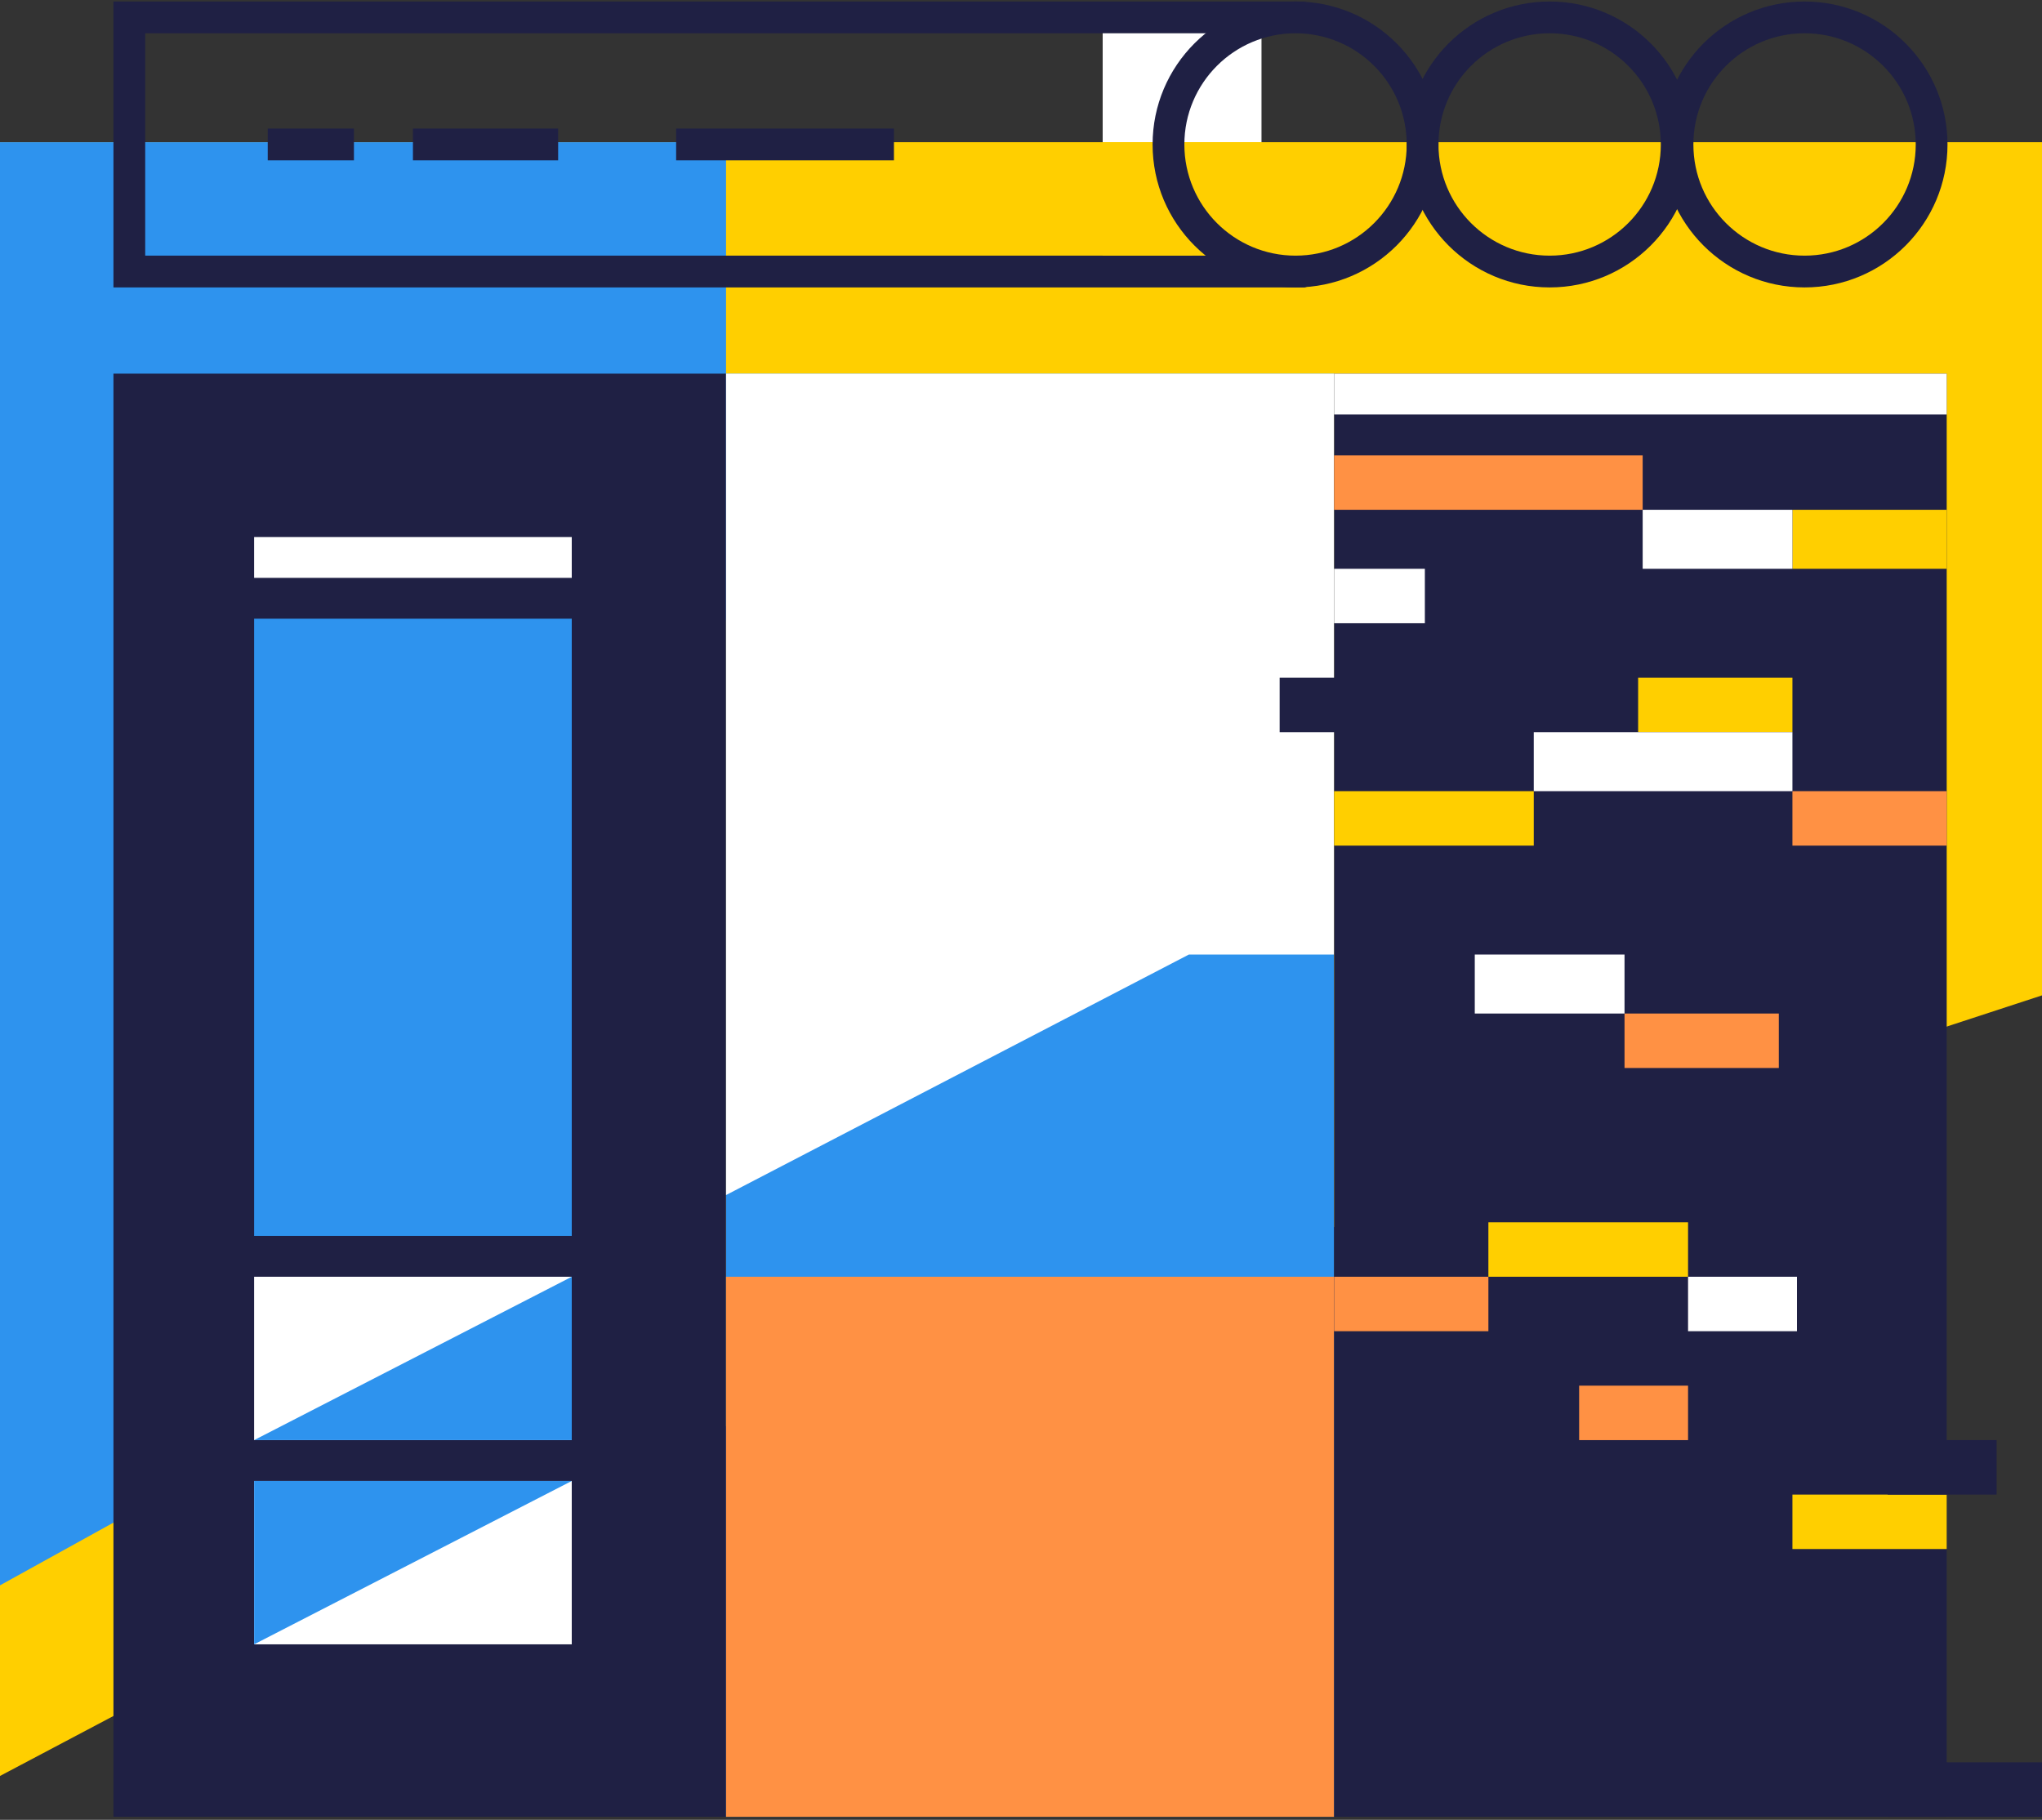 <?xml version="1.0" encoding="UTF-8"?>
<svg width="450px" height="401px" viewBox="0 0 450 401" version="1.1" xmlns="http://www.w3.org/2000/svg" xmlns:xlink="http://www.w3.org/1999/xlink">
    <rect x="0" y="0" width="450" height="401" fill="#333333" stroke="none"/>
    <title>3F3785CE-018F-4CED-89CD-441E04F673C1</title>
    <g id="VPS" stroke="none" stroke-width="1" fill="none" fill-rule="evenodd">
        <g id="Slide-4" transform="translate(-19, -437)">
            <g id="Molecules/Features/Half-Cards/Illustrations/.m-card__half-illustration-xl--right-Copy-2" transform="translate(-1, 360)">
                <g id=".a-illustration__testenvironment" transform="translate(20, 77.333)">
                    <polygon id="Rectangle-Copy-65" fill="#FFCF00" transform="translate(225, 211) rotate(-90) translate(-225, -211) " points="45 -14 405 -14 405 436 217 436 110 109"></polygon>
                    <polygon id="Rectangle-Copy-65" fill="#2E93EE" transform="translate(80, 190) rotate(-90) translate(-80, -190) " points="-79 110 239 110 239 270 134 270 -11 233"></polygon>
                    <path d="M288,0 C270,4.667 261,15 261,31 C261,47 270,57.667 288,63 L25,63 L25,0 L288,0 Z M262.171,7 L32,7 L32,56 L262.818,56 L262.524,55.661 C257.02,49.23 254.115,41.158 254.003,31.577 L254,31 C254,21.509 256.714,13.553 261.946,7.267 L262.171,7 Z" id="Path-12" fill="#1F2044"></path>
                    <rect id="Rectangle" fill="#FFFFFF" x="243" y="7" width="35" height="24"></rect>
                    <rect id="Rectangle" fill="#FFCF00" x="243" y="31" width="35" height="25"></rect>
                    <path d="M285.5,0 C302.897,0 317,14.103 317,31.5 C317,48.897 302.897,63 285.5,63 C268.103,63 254,48.897 254,31.5 C254,14.103 268.103,0 285.5,0 Z M285.5,7 C271.969,7 261,17.969 261,31.5 C261,45.031 271.969,56 285.5,56 C299.031,56 310,45.031 310,31.5 C310,17.969 299.031,7 285.5,7 Z" id="Oval-Copy-12" fill="#1F2044"></path>
                    <path d="M341.5,0 C358.897,0 373,14.103 373,31.5 C373,48.897 358.897,63 341.5,63 C324.103,63 310,48.897 310,31.5 C310,14.103 324.103,0 341.5,0 Z M341.5,7 C327.969,7 317,17.969 317,31.5 C317,45.031 327.969,56 341.5,56 C355.031,56 366,45.031 366,31.5 C366,17.969 355.031,7 341.5,7 Z" id="Oval-Copy-16" fill="#1F2044"></path>
                    <path d="M397.675,0 C415.072,0 429.175,14.103 429.175,31.5 C429.175,48.897 415.072,63 397.675,63 C380.278,63 366.175,48.897 366.175,31.5 C366.175,14.103 380.278,0 397.675,0 Z M397.675,7 C384.144,7 373.175,17.969 373.175,31.5 C373.175,45.031 384.144,56 397.675,56 C411.206,56 422.175,45.031 422.175,31.5 C422.175,17.969 411.206,7 397.675,7 Z" id="Oval-Copy-17" fill="#1F2044"></path>
                    <rect id="Rectangle" fill="#1F2044" x="25" y="82" width="135" height="318"></rect>
                    <polygon id="Rectangle-Copy-10" fill="#FFFFFF" transform="translate(91, 344) rotate(-180) translate(-91, -344) " points="56 326 126 326 126 362 56 362"></polygon>
                    <polygon id="Rectangle-Copy-16" fill="#FFFFFF" transform="translate(91, 299) rotate(-180) translate(-91, -299) " points="56 281 126 281 126 317 56 317"></polygon>
                    <polygon id="Rectangle-Copy-26" fill="#2E93EE" transform="translate(91, 299) rotate(-360) translate(-91, -299) " points="126 281 126 317 56 317"></polygon>
                    <polygon id="Rectangle-Copy-20" fill="#2E93EE" transform="translate(91, 204) rotate(-180) translate(-91, -204) " points="56 136 126 136 126 272 56 272"></polygon>
                    <polygon id="Rectangle-Copy-44" fill="#FFFFFF" transform="translate(91, 122.5) rotate(-180) translate(-91, -122.5) " points="56 118 126 118 126 127 56 127"></polygon>
                    <polygon id="Rectangle-Copy-28" fill="#2E93EE" transform="translate(91, 344) rotate(-180) translate(-91, -344) " points="126 326 126 362 56 362"></polygon>
                    <rect id="Rectangle-Copy" fill="#2E93EE" x="160" y="82" width="134" height="318"></rect>
                    <rect id="Rectangle-Copy" fill="#FF9144" x="160" y="281" width="134" height="119"></rect>
                    <polygon id="Rectangle-Copy-3" fill="#FFFFFF" points="160 82 294 82 294 210 262 210 160 263"></polygon>
                    <rect id="Rectangle-Copy-2" fill="#1F2044" x="294" y="82" width="135" height="318"></rect>
                    <polygon id="Rectangle-Copy-21" fill="#FFFFFF" transform="translate(361.5, 86.5) rotate(-180) translate(-361.5, -86.5) " points="294 82 429 82 429 91 294 91"></polygon>
                    <polygon id="Rectangle-Copy-22" fill="#FF9144" transform="translate(328, 106) rotate(-180) translate(-328, -106) " points="294 100 362 100 362 112 294 112"></polygon>
                    <polygon id="Rectangle-Copy-29" fill="#FF9144" transform="translate(360, 311) rotate(-180) translate(-360, -311) " points="348 305 372 305 372 317 348 317"></polygon>
                    <polygon id="Rectangle-Copy-32" fill="#FF9144" transform="translate(412, 180) rotate(-180) translate(-412, -180) " points="395 174 429 174 429 186 395 186"></polygon>
                    <polygon id="Rectangle-Copy-38" fill="#FF9144" transform="translate(311, 287) rotate(-180) translate(-311, -287) " points="294 281 328 281 328 293 294 293"></polygon>
                    <polygon id="Rectangle-Copy-35" fill="#FF9144" transform="translate(375, 229) rotate(-180) translate(-375, -229) " points="358 223 392 223 392 235 358 235"></polygon>
                    <polygon id="Rectangle-Copy-25" fill="#FFFFFF" transform="translate(304, 131) rotate(-180) translate(-304, -131) " points="294 125 314 125 314 137 294 137"></polygon>
                    <polygon id="Rectangle-Copy-23" fill="#FFCF00" transform="translate(412, 118.5) rotate(-180) translate(-412, -118.5) " points="395 112 429 112 429 125 395 125"></polygon>
                    <polygon id="Rectangle-Copy-27" fill="#FFFFFF" transform="translate(384, 287) rotate(-180) translate(-384, -287) " points="372 281 396 281 396 293 372 293"></polygon>
                    <polygon id="Rectangle-Copy-33" fill="#FFCF00" transform="translate(316, 180) rotate(-180) translate(-316, -180) " points="294 174 338 174 338 186 294 186"></polygon>
                    <polygon id="Rectangle-Copy-39" fill="#FFCF00" transform="translate(350, 275) rotate(-180) translate(-350, -275) " points="328 269 372 269 372 281 328 281"></polygon>
                    <polygon id="Rectangle-Copy-31" fill="#FFCF00" transform="translate(378, 155) rotate(-180) translate(-378, -155) " points="361 149 395 149 395 161 361 161"></polygon>
                    <polygon id="Rectangle-Copy-40" fill="#FFCF00" transform="translate(412, 335) rotate(-180) translate(-412, -335) " points="395 329 429 329 429 341 395 341"></polygon>
                    <polygon id="Rectangle-Copy-41" fill="#1F2044" transform="translate(433, 394) rotate(-180) translate(-433, -394) " points="416 388 450 388 450 400 416 400"></polygon>
                    <polygon id="Rectangle-Copy-42" fill="#1F2044" transform="translate(428, 323) rotate(-180) translate(-428, -323) " points="416 317 440 317 440 329 416 329"></polygon>
                    <polygon id="Rectangle-Copy-43" fill="#1F2044" transform="translate(294, 155) rotate(-180) translate(-294, -155) " points="282 149 306 149 306 161 282 161"></polygon>
                    <polygon id="Rectangle-Copy-30" fill="#FFFFFF" transform="translate(366.5, 167.5) rotate(-180) translate(-366.5, -167.5) " points="338 161 395 161 395 174 338 174"></polygon>
                    <polygon id="Rectangle-Copy-24" fill="#FFFFFF" transform="translate(378.5, 118.5) rotate(-180) translate(-378.5, -118.5) " points="362 112 395 112 395 125 362 125"></polygon>
                    <polygon id="Rectangle-Copy-34" fill="#FFFFFF" transform="translate(341.5, 216.5) rotate(-180) translate(-341.5, -216.5) " points="325 210 358 210 358 223 325 223"></polygon>
                    <rect id="Rectangle" fill="#1F2044" x="59" y="28" width="19" height="7"></rect>
                    <rect id="Rectangle" fill="#1F2044" x="91" y="28" width="32" height="7"></rect>
                    <rect id="Rectangle" fill="#1F2044" x="149" y="28" width="48" height="7"></rect>
                </g>
            </g>
        </g>
    </g>
</svg>